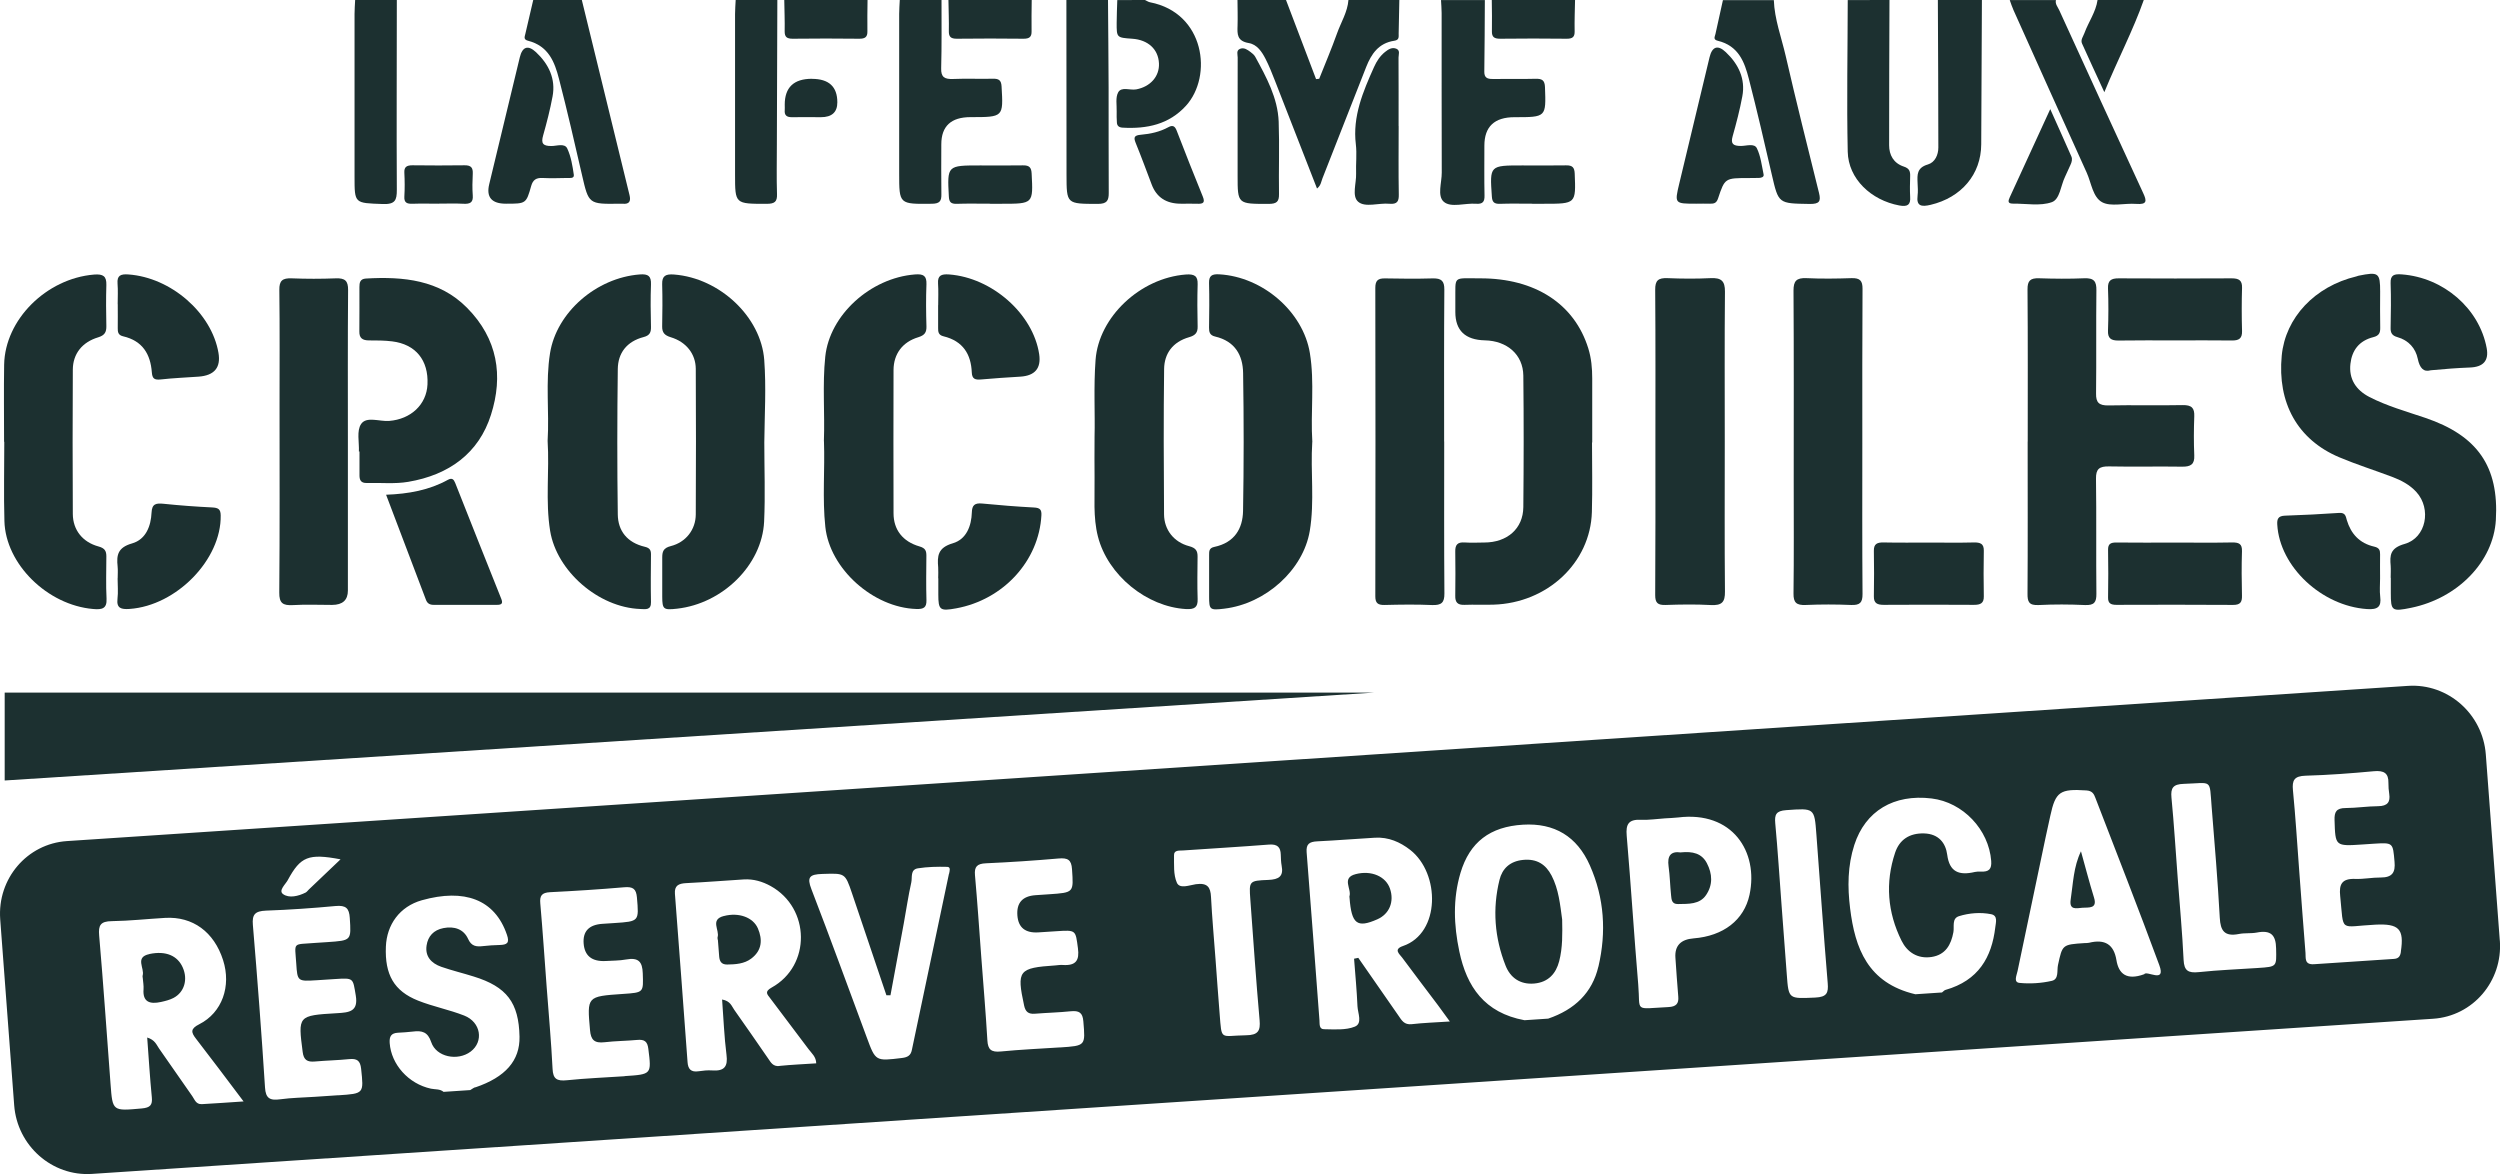 <svg width="181" height="85" viewBox="0 0 181 85" fill="none" xmlns="http://www.w3.org/2000/svg">
<g clip-path="url(#clip0_197_15)">
<path d="M112.329 63.384C111.921 62.599 111.282 62.155 110.27 62.257C109.302 62.354 108.761 62.903 108.565 63.698C108.044 65.804 108.206 67.896 109.007 69.919C109.346 70.778 110.054 71.296 111.076 71.208C112.093 71.12 112.653 70.487 112.884 69.596C113.139 68.612 113.12 67.605 113.1 66.571C112.953 65.499 112.854 64.391 112.329 63.379V63.384Z" fill="#1C3030"/>
<path d="M150.664 61.629C150.118 62.761 150.094 63.961 149.917 65.135C149.799 65.92 150.344 65.754 150.772 65.721C151.229 65.689 151.863 65.809 151.607 64.987C151.263 63.874 150.973 62.747 150.659 61.624L150.664 61.629Z" fill="#1C3030"/>
<path d="M121.699 61.717C120.937 61.606 120.706 61.989 120.804 62.714C120.903 63.412 120.912 64.118 120.986 64.82C121.016 65.111 121.025 65.467 121.492 65.453C122.244 65.439 123.055 65.49 123.522 64.797C124.018 64.063 123.983 63.269 123.576 62.492C123.202 61.777 122.544 61.629 121.699 61.712V61.717Z" fill="#1C3030"/>
<path d="M10.82 69.074C9.734 69.301 10.486 70.104 10.328 70.626C10.309 70.686 10.333 70.76 10.338 70.825C10.358 71.093 10.412 71.361 10.392 71.629C10.323 72.548 10.849 72.719 11.655 72.543C11.965 72.474 12.284 72.395 12.559 72.252C13.345 71.841 13.616 70.917 13.232 70.049C12.859 69.194 12.009 68.82 10.82 69.07V69.074Z" fill="#1C3030"/>
<path d="M52.393 66.322C51.396 66.585 52.108 67.338 51.956 67.846C51.936 67.906 51.961 67.98 51.966 68.044C51.966 68.044 51.971 68.044 51.975 68.044C52.005 68.446 52.034 68.848 52.069 69.254C52.098 69.587 52.221 69.836 52.648 69.832C53.268 69.823 53.882 69.781 54.383 69.407C55.174 68.816 55.218 68.031 54.874 67.222C54.53 66.414 53.479 66.035 52.403 66.322H52.393Z" fill="#1C3030"/>
<path d="M180.985 68.09L179.973 54.627C179.752 51.689 177.231 49.467 174.342 49.657L4.85 60.894C1.96 61.084 -0.202 63.619 0.015 66.557L1.027 80.021C1.248 82.958 3.769 85.18 6.658 84.991L176.155 73.758C179.044 73.568 181.206 71.033 180.99 68.095L180.985 68.09ZM20.843 63.703C21.762 62.017 22.327 61.776 24.656 62.215C23.806 63.024 23.079 63.716 22.352 64.409C22.278 64.483 22.214 64.576 22.126 64.622C21.6 64.885 20.932 65.047 20.499 64.737C20.136 64.478 20.666 64.035 20.843 63.707V63.703ZM14.588 79.938C14.185 79.956 14.087 79.596 13.92 79.36C13.109 78.215 12.323 77.051 11.512 75.906C11.326 75.638 11.222 75.291 10.657 75.116C10.77 76.631 10.854 78.039 10.992 79.444C11.046 79.998 10.883 80.196 10.264 80.252C8.147 80.441 8.151 80.464 8.004 78.492C7.734 74.903 7.488 71.314 7.179 67.726C7.115 66.996 7.267 66.7 8.102 66.691C9.39 66.672 10.672 66.529 11.955 66.455C13.959 66.34 15.497 67.472 16.151 69.513C16.755 71.397 16.087 73.314 14.426 74.155C13.777 74.483 13.827 74.737 14.19 75.203C15.301 76.64 16.392 78.095 17.635 79.744C16.505 79.818 15.546 79.891 14.583 79.942L14.588 79.938ZM24.479 79.296C23.909 79.333 23.339 79.37 22.764 79.411C21.944 79.467 21.118 79.476 20.303 79.587C19.541 79.693 19.236 79.527 19.187 78.737C18.937 74.811 18.637 70.885 18.308 66.963C18.244 66.211 18.46 65.961 19.261 65.929C20.941 65.869 22.617 65.753 24.292 65.596C25.049 65.527 25.28 65.758 25.324 66.455C25.427 68.095 25.462 68.09 23.683 68.21C23.398 68.229 23.113 68.243 22.828 68.266C21.143 68.404 21.344 68.16 21.448 69.753C21.531 71.056 21.546 71.056 22.946 70.968C23.374 70.94 23.801 70.912 24.229 70.885C25.634 70.793 25.541 70.806 25.757 72.067C25.953 73.24 25.295 73.305 24.381 73.356C21.556 73.522 21.575 73.541 21.914 76.164C21.988 76.746 22.244 76.903 22.809 76.852C23.629 76.778 24.455 76.765 25.27 76.681C25.855 76.621 26.081 76.797 26.145 77.374C26.337 79.18 26.366 79.176 24.484 79.3L24.479 79.296ZM34.409 78.714C34.277 78.76 34.169 78.852 34.046 78.922C33.402 78.963 32.758 79.005 32.115 79.051C31.849 78.829 31.51 78.885 31.201 78.82C29.57 78.469 28.322 77.06 28.213 75.513C28.184 75.056 28.302 74.797 28.813 74.769C29.172 74.746 29.53 74.732 29.884 74.686C30.562 74.598 30.975 74.714 31.221 75.453C31.579 76.529 33.132 76.843 34.075 76.136C35.038 75.411 34.822 74.002 33.608 73.527C32.528 73.102 31.353 72.876 30.272 72.446C28.518 71.749 27.855 70.557 27.938 68.534C28.002 66.954 28.926 65.633 30.547 65.176C33.599 64.322 35.825 65.093 36.704 67.684C36.906 68.271 36.719 68.404 36.159 68.418C35.766 68.428 35.373 68.451 34.979 68.497C34.478 68.557 34.129 68.511 33.889 67.975C33.574 67.278 32.901 67.037 32.105 67.194C31.388 67.333 30.985 67.79 30.886 68.446C30.764 69.231 31.211 69.739 31.953 69.998C32.724 70.266 33.52 70.455 34.296 70.7C36.689 71.439 37.564 72.589 37.613 75.056C37.647 76.783 36.596 77.989 34.409 78.728V78.714ZM45.219 77.919C43.829 78.012 42.428 78.067 41.043 78.21C40.311 78.284 40.04 78.113 40.006 77.388C39.908 75.407 39.726 73.425 39.578 71.448C39.426 69.434 39.294 67.421 39.117 65.407C39.068 64.853 39.215 64.626 39.834 64.594C41.623 64.506 43.406 64.391 45.19 64.238C45.838 64.183 46.059 64.358 46.114 64.977C46.261 66.709 46.29 66.709 44.472 66.829C44.187 66.848 43.902 66.867 43.617 66.885C42.641 66.95 42.188 67.425 42.256 68.312C42.325 69.199 42.849 69.621 43.829 69.578C44.33 69.545 44.836 69.559 45.327 69.467C46.227 69.305 46.507 69.629 46.536 70.46C46.58 71.859 46.629 71.859 45.096 71.961C42.477 72.141 42.502 72.136 42.718 74.589C42.777 75.287 43.033 75.545 43.775 75.457C44.556 75.365 45.347 75.365 46.128 75.291C46.664 75.24 46.875 75.407 46.939 75.933C47.17 77.785 47.19 77.781 45.224 77.91L45.219 77.919ZM56.437 77.18C55.965 77.227 55.818 76.931 55.626 76.654C54.806 75.471 53.995 74.284 53.16 73.111C52.973 72.852 52.894 72.478 52.28 72.363C52.383 73.739 52.432 75.06 52.599 76.372C52.707 77.203 52.457 77.568 51.548 77.499C51.228 77.476 50.899 77.513 50.585 77.559C50.015 77.647 49.813 77.388 49.779 76.898C49.479 72.839 49.179 68.774 48.865 64.714C48.821 64.123 49.116 63.966 49.681 63.938C51.076 63.869 52.467 63.758 53.857 63.67C54.56 63.629 55.203 63.823 55.798 64.151C58.677 65.749 58.731 69.915 55.867 71.499C55.326 71.799 55.552 71.993 55.754 72.261C56.678 73.499 57.621 74.728 58.545 75.966C58.761 76.257 59.085 76.506 59.095 76.986C58.201 77.046 57.316 77.083 56.437 77.171V77.18ZM68.701 63.278C67.807 67.527 66.908 71.772 66.018 76.021C65.94 76.404 65.728 76.547 65.301 76.598C63.394 76.829 63.394 76.848 62.756 75.116C61.424 71.536 60.122 67.943 58.746 64.377C58.407 63.504 58.609 63.301 59.542 63.273C61.173 63.227 61.178 63.176 61.689 64.686C62.52 67.144 63.345 69.601 64.176 72.058C64.274 72.058 64.372 72.058 64.47 72.058C64.79 70.326 65.114 68.589 65.433 66.857C65.615 65.864 65.758 64.867 65.979 63.878C66.058 63.522 65.891 62.959 66.451 62.867C67.148 62.756 67.876 62.742 68.583 62.76C68.853 62.77 68.75 63.074 68.711 63.264L68.701 63.278ZM76.745 75.832C75.32 75.924 73.885 75.989 72.465 76.127C71.757 76.197 71.526 75.984 71.487 75.333C71.369 73.319 71.197 71.31 71.045 69.296C70.897 67.319 70.765 65.338 70.588 63.361C70.534 62.751 70.735 62.529 71.389 62.502C73.138 62.423 74.887 62.308 76.632 62.155C77.309 62.095 77.57 62.248 77.614 62.931C77.727 64.626 77.766 64.622 75.939 64.746C75.619 64.769 75.295 64.788 74.976 64.811C74.026 64.876 73.587 65.368 73.659 66.289C73.728 67.16 74.237 67.565 75.187 67.504C75.614 67.476 76.042 67.448 76.469 67.421C77.924 67.324 77.865 67.333 78.042 68.649C78.16 69.522 77.909 69.929 76.946 69.864C76.769 69.85 76.587 69.882 76.41 69.896C73.733 70.076 73.6 70.261 74.145 72.797C74.243 73.25 74.45 73.434 74.936 73.393C75.791 73.324 76.651 73.305 77.506 73.217C78.13 73.153 78.386 73.314 78.435 73.952C78.582 75.716 78.612 75.712 76.735 75.836L76.745 75.832ZM91.814 63.707C90.429 63.758 90.429 63.8 90.522 65.102C90.738 68.021 90.935 70.945 91.195 73.864C91.264 74.626 91.092 74.945 90.208 74.954C88.311 74.982 88.463 75.393 88.301 73.397C88.193 72.09 88.105 70.779 88.006 69.472C87.893 67.961 87.756 66.451 87.677 64.94C87.643 64.234 87.422 63.901 86.581 64.017C86.129 64.081 85.412 64.382 85.206 63.91C84.945 63.319 85.009 62.589 84.999 61.92C84.989 61.527 85.392 61.592 85.653 61.573C87.721 61.43 89.795 61.31 91.868 61.148C92.497 61.098 92.713 61.347 92.728 61.878C92.738 62.146 92.743 62.419 92.792 62.682C92.939 63.435 92.605 63.679 91.814 63.707ZM102.221 74.15C101.656 74.215 101.479 73.864 101.248 73.531C100.28 72.136 99.307 70.742 98.34 69.347C98.236 69.37 98.138 69.388 98.035 69.411C98.123 70.557 98.231 71.702 98.281 72.852C98.305 73.361 98.664 74.1 98.084 74.331C97.435 74.594 96.61 74.525 95.863 74.515C95.485 74.515 95.549 74.118 95.529 73.869C95.219 69.813 94.925 65.753 94.6 61.698C94.556 61.111 94.792 60.941 95.372 60.913C96.762 60.848 98.153 60.728 99.548 60.65C100.531 60.594 101.366 60.964 102.098 61.532C104.275 63.231 104.3 67.564 101.573 68.492C100.87 68.733 101.317 69.065 101.514 69.328C102.369 70.488 103.248 71.629 104.113 72.783C104.359 73.111 104.594 73.444 104.968 73.956C103.907 74.026 103.056 74.053 102.211 74.15H102.221ZM115.724 69.975C115.281 71.878 114.009 73.093 112.088 73.749C111.518 73.785 110.943 73.822 110.373 73.864C107.469 73.324 106.191 71.434 105.656 68.889C105.253 66.982 105.179 65.084 105.739 63.199C106.403 60.968 107.886 59.846 110.27 59.707C112.535 59.573 114.176 60.548 115.109 62.659C116.156 65.028 116.308 67.481 115.728 69.975H115.724ZM126.666 64.779C126.273 66.617 124.769 67.767 122.617 67.938C121.68 68.012 121.241 68.478 121.3 69.338C121.364 70.28 121.428 71.217 121.507 72.16C121.551 72.659 121.354 72.885 120.794 72.912C118.244 73.037 118.78 73.305 118.608 71.277C118.303 67.689 118.082 64.091 117.773 60.502C117.704 59.684 117.89 59.31 118.814 59.352C119.384 59.379 119.954 59.287 120.529 59.25C120.848 59.227 121.173 59.222 121.492 59.185C125.428 58.696 127.329 61.666 126.666 64.779ZM131.422 72.224C129.496 72.307 129.496 72.354 129.364 70.566C129.236 68.889 129.113 67.213 128.985 65.536C128.838 63.559 128.71 61.578 128.528 59.601C128.474 58.987 128.577 58.705 129.324 58.654C131.363 58.511 131.363 58.479 131.506 60.409C131.776 63.998 132.027 67.587 132.326 71.176C132.385 71.882 132.272 72.187 131.417 72.224H131.422ZM144.458 67.144C144.202 69.31 143.239 70.991 140.851 71.67C140.758 71.698 140.684 71.795 140.601 71.855C139.957 71.896 139.313 71.938 138.67 71.984C135.22 71.171 134.302 68.649 133.948 65.767C133.756 64.225 133.766 62.677 134.253 61.172C135.049 58.714 137.112 57.476 139.849 57.809C142.129 58.086 143.991 60.068 144.163 62.331C144.207 62.922 144.006 63.135 143.411 63.102C143.269 63.093 143.121 63.102 142.984 63.13C141.829 63.402 141.141 63.13 140.979 61.887C140.871 61.047 140.37 60.372 139.309 60.34C138.232 60.308 137.515 60.807 137.206 61.735C136.483 63.906 136.65 66.049 137.672 68.109C138.08 68.936 138.832 69.434 139.834 69.287C140.861 69.134 141.259 68.395 141.426 67.49C141.5 67.088 141.299 66.497 141.829 66.331C142.571 66.1 143.392 66.035 144.158 66.188C144.669 66.289 144.492 66.811 144.458 67.139V67.144ZM155.228 70.538C153.975 70.991 153.391 70.515 153.229 69.508C153.042 68.386 152.408 67.97 151.244 68.257C151.14 68.28 151.032 68.275 150.924 68.28C149.298 68.386 149.322 68.391 148.998 69.869C148.91 70.266 149.077 70.894 148.551 71.014C147.799 71.185 146.979 71.24 146.212 71.162C145.76 71.116 146.006 70.617 146.07 70.308C146.743 67.084 147.421 63.86 148.099 60.636C148.212 60.109 148.33 59.587 148.443 59.061C148.821 57.31 149.145 57.102 151.052 57.227C151.489 57.255 151.602 57.49 151.705 57.763C153.258 61.795 154.84 65.823 156.334 69.878C156.84 71.254 155.395 70.21 155.233 70.543L155.228 70.538ZM163.483 70.081C162.058 70.178 160.623 70.229 159.203 70.381C158.417 70.465 158.132 70.275 158.093 69.504C158 67.522 157.813 65.546 157.666 63.569C157.518 61.624 157.4 59.68 157.213 57.735C157.15 57.051 157.331 56.774 158.103 56.751C160.201 56.687 159.955 56.354 160.122 58.4C160.338 61.079 160.565 63.763 160.712 66.446C160.761 67.374 161.041 67.832 162.107 67.619C162.525 67.536 162.972 67.596 163.385 67.518C164.422 67.314 164.775 67.707 164.79 68.672C164.815 69.989 164.874 69.989 163.478 70.081H163.483ZM173.826 68.903C173.782 69.208 173.679 69.402 173.32 69.425C171.394 69.55 169.463 69.675 167.537 69.809C166.824 69.859 166.947 69.356 166.918 68.991C166.756 66.977 166.608 64.963 166.456 62.95C166.313 61.038 166.195 59.121 166.009 57.213C165.94 56.493 166.097 56.183 166.937 56.16C168.583 56.114 170.225 55.989 171.861 55.837C172.603 55.767 172.937 55.98 172.922 56.682C172.917 56.95 172.942 57.222 172.981 57.486C173.065 58.063 172.863 58.359 172.185 58.368C171.399 58.373 170.613 58.497 169.827 58.502C169.148 58.502 169.001 58.788 169.021 59.375C169.08 61.269 169.055 61.273 171.06 61.139C171.31 61.121 171.561 61.107 171.812 61.088C173.281 60.996 173.241 60.996 173.364 62.391C173.433 63.153 173.217 63.536 172.347 63.532C171.743 63.527 171.134 63.656 170.529 63.633C169.542 63.596 169.34 64.026 169.429 64.871C169.709 67.573 169.311 67.079 171.984 66.945C173.684 66.862 174.072 67.254 173.821 68.894L173.826 68.903Z" fill="#1C3030"/>
<path d="M98.153 63.287C97.097 63.555 97.873 64.359 97.701 64.89C97.691 64.922 97.701 64.954 97.706 64.991C97.848 66.899 98.246 67.208 99.72 66.557C100.59 66.174 100.959 65.282 100.634 64.335C100.335 63.462 99.303 62.991 98.148 63.287H98.153Z" fill="#1C3030"/>
<path d="M173.084 41.828C173.084 41.541 173.104 41.251 173.084 40.964C173.02 40.207 173.035 39.68 174.097 39.38C175.664 38.937 176.047 36.84 174.951 35.629C174.47 35.094 173.836 34.766 173.158 34.512C171.89 34.036 170.593 33.625 169.355 33.103C166.343 31.828 164.869 29.172 165.198 25.741C165.463 22.992 167.596 20.729 170.598 20.013C170.652 19.999 170.701 19.972 170.755 19.962C172.215 19.667 172.323 19.745 172.323 21.126C172.323 21.99 172.308 22.858 172.328 23.722C172.337 24.082 172.249 24.304 171.841 24.406C170.795 24.664 170.279 25.371 170.171 26.341C170.048 27.422 170.554 28.23 171.546 28.743C172.819 29.399 174.214 29.787 175.576 30.248C179.364 31.528 180.931 33.768 180.7 37.653C180.523 40.65 177.959 43.306 174.573 44.003C173.173 44.29 173.094 44.234 173.094 42.936C173.094 42.572 173.094 42.202 173.094 41.837L173.084 41.828Z" fill="#1C3030"/>
<path d="M146.807 31.967C146.807 28.295 146.822 24.623 146.792 20.956C146.787 20.332 146.984 20.124 147.637 20.147C148.723 20.184 149.814 20.194 150.9 20.147C151.622 20.115 151.789 20.392 151.779 21.02C151.75 23.51 151.784 26.004 151.755 28.494C151.745 29.136 151.956 29.366 152.659 29.353C154.443 29.316 156.231 29.366 158.015 29.329C158.693 29.316 158.889 29.551 158.865 30.147C158.83 31.089 158.825 32.036 158.865 32.978C158.894 33.611 158.619 33.796 157.98 33.787C156.221 33.759 154.467 33.805 152.708 33.768C151.991 33.754 151.74 33.948 151.75 34.655C151.789 37.435 151.75 40.216 151.779 42.992C151.784 43.588 151.637 43.837 150.944 43.805C149.829 43.754 148.713 43.749 147.598 43.805C146.886 43.842 146.787 43.555 146.792 42.983C146.817 39.311 146.802 35.639 146.802 31.971L146.807 31.967Z" fill="#1C3030"/>
<path d="M115.262 32.041C115.262 33.717 115.301 35.398 115.252 37.075C115.144 40.747 112.029 43.657 108.132 43.777C107.435 43.8 106.737 43.763 106.039 43.791C105.518 43.814 105.351 43.597 105.361 43.14C105.376 42.063 105.376 40.987 105.361 39.916C105.356 39.458 105.513 39.237 106.039 39.274C106.511 39.306 106.987 39.283 107.459 39.278C109.12 39.278 110.275 38.276 110.289 36.715C110.319 33.542 110.324 30.369 110.289 27.195C110.27 25.676 109.12 24.678 107.508 24.641C106.08 24.61 105.366 23.927 105.366 22.59C105.366 22.327 105.366 22.064 105.366 21.805C105.39 19.925 105.125 20.156 107.169 20.152C111.139 20.143 113.994 22.004 114.992 25.223C115.213 25.935 115.277 26.66 115.277 27.394C115.272 28.941 115.277 30.489 115.277 32.036H115.267L115.262 32.041Z" fill="#1C3030"/>
<path d="M95.008 32.004C94.871 34.147 95.185 36.304 94.827 38.442C94.35 41.264 91.638 43.712 88.631 44.068C87.589 44.193 87.54 44.151 87.54 43.177C87.54 42.179 87.54 41.186 87.54 40.188C87.54 39.92 87.53 39.676 87.913 39.597C89.387 39.288 89.972 38.262 89.997 36.997C90.055 33.667 90.055 30.336 90.001 27.006C89.982 25.745 89.436 24.706 87.972 24.364C87.594 24.276 87.53 24.046 87.535 23.722C87.55 22.646 87.564 21.57 87.535 20.498C87.52 19.963 87.741 19.829 88.277 19.861C91.421 20.041 94.345 22.563 94.836 25.57C95.185 27.708 94.876 29.861 95.013 32.008L95.008 32.004Z" fill="#1C3030"/>
<path d="M39.648 31.916C39.775 29.796 39.485 27.671 39.824 25.561C40.296 22.614 43.17 20.115 46.31 19.87C46.944 19.819 47.15 19.995 47.131 20.591C47.092 21.611 47.106 22.637 47.131 23.657C47.141 24.046 47.052 24.286 46.605 24.401C45.367 24.72 44.743 25.57 44.728 26.715C44.684 30.226 44.679 33.74 44.728 37.251C44.743 38.433 45.406 39.288 46.689 39.588C47.037 39.671 47.131 39.828 47.131 40.133C47.121 41.288 47.106 42.438 47.131 43.592C47.145 44.193 46.743 44.105 46.349 44.091C43.333 43.98 40.306 41.357 39.829 38.433C39.48 36.267 39.785 34.091 39.648 31.921V31.916Z" fill="#1C3030"/>
<path d="M59.65 31.948C59.724 29.907 59.537 27.861 59.749 25.824C60.063 22.798 63.026 20.124 66.235 19.87C66.859 19.819 67.094 19.967 67.075 20.572C67.035 21.593 67.045 22.614 67.075 23.634C67.085 24.064 66.947 24.272 66.485 24.415C65.331 24.761 64.697 25.634 64.692 26.789C64.682 30.249 64.682 33.703 64.692 37.163C64.692 38.345 65.35 39.209 66.569 39.56C67.001 39.685 67.07 39.883 67.07 40.23C67.06 41.301 67.045 42.378 67.075 43.449C67.09 43.976 66.883 44.11 66.343 44.091C63.227 43.994 60.078 41.195 59.754 38.147C59.532 36.087 59.729 34.013 59.655 31.944L59.65 31.948Z" fill="#1C3030"/>
<path d="M79.246 31.607C79.29 29.985 79.172 28.022 79.319 26.055C79.55 22.951 82.548 20.129 85.85 19.875C86.469 19.829 86.729 19.976 86.709 20.577C86.68 21.598 86.685 22.623 86.709 23.644C86.719 24.082 86.542 24.286 86.085 24.415C84.901 24.757 84.297 25.602 84.282 26.711C84.238 30.221 84.253 33.736 84.277 37.246C84.287 38.355 84.985 39.251 86.09 39.542C86.582 39.671 86.709 39.883 86.704 40.304C86.695 41.325 86.675 42.35 86.709 43.371C86.729 43.971 86.488 44.128 85.869 44.096C83.019 43.934 80.209 41.648 79.491 38.849C79.128 37.431 79.27 35.981 79.246 34.544C79.231 33.68 79.246 32.812 79.246 31.607Z" fill="#1C3030"/>
<path d="M0.295 31.981C0.295 30.119 0.27 28.258 0.3 26.401C0.359 23.136 3.361 20.166 6.805 19.879C7.479 19.824 7.719 20.004 7.7 20.632C7.67 21.625 7.68 22.623 7.7 23.621C7.705 24.036 7.587 24.276 7.115 24.42C5.946 24.771 5.277 25.616 5.272 26.766C5.253 30.253 5.253 33.736 5.272 37.223C5.282 38.368 5.975 39.251 7.135 39.565C7.597 39.689 7.7 39.907 7.7 40.281C7.7 41.301 7.66 42.327 7.714 43.347C7.754 44.087 7.361 44.147 6.737 44.091C3.435 43.805 0.403 40.844 0.32 37.726C0.266 35.814 0.31 33.902 0.31 31.99L0.295 31.981Z" fill="#1C3030"/>
<path d="M55.336 32.032C55.336 33.944 55.41 35.861 55.322 37.768C55.169 40.909 52.324 43.699 49.023 44.068C48.035 44.179 47.951 44.119 47.946 43.204C47.941 42.262 47.951 41.315 47.946 40.373C47.946 39.944 48.015 39.676 48.566 39.537C49.661 39.26 50.369 38.341 50.374 37.242C50.393 33.731 50.393 30.216 50.374 26.706C50.369 25.616 49.671 24.748 48.561 24.415C48.109 24.276 47.937 24.078 47.941 23.639C47.961 22.618 47.971 21.593 47.941 20.572C47.927 19.963 48.197 19.829 48.806 19.875C52.113 20.133 55.1 22.946 55.331 26.059C55.479 28.05 55.356 30.041 55.336 32.032Z" fill="#1C3030"/>
<path d="M25.187 31.99C25.187 35.579 25.187 39.168 25.187 42.756C25.187 43.446 24.807 43.793 24.047 43.796C23.099 43.796 22.15 43.754 21.207 43.809C20.465 43.851 20.214 43.657 20.219 42.909C20.259 38.378 20.239 33.847 20.239 29.316C20.239 26.54 20.259 23.764 20.224 20.988C20.214 20.318 20.45 20.124 21.128 20.152C22.185 20.194 23.246 20.194 24.302 20.152C24.99 20.124 25.206 20.337 25.202 20.997C25.172 24.665 25.187 28.332 25.187 31.999V31.99Z" fill="#1C3030"/>
<path d="M134.832 32.082C134.832 35.727 134.818 39.366 134.847 43.006C134.852 43.629 134.661 43.828 134.007 43.8C132.921 43.754 131.83 43.754 130.749 43.8C130.061 43.833 129.84 43.629 129.85 42.969C129.885 40.244 129.865 37.519 129.865 34.794C129.865 30.207 129.88 25.625 129.85 21.039C129.85 20.355 130.047 20.106 130.789 20.138C131.875 20.189 132.965 20.175 134.046 20.138C134.67 20.119 134.852 20.332 134.847 20.914C134.823 24.632 134.832 28.355 134.832 32.078V32.082Z" fill="#1C3030"/>
<path d="M124.873 31.971C124.873 35.593 124.853 39.209 124.887 42.83C124.897 43.583 124.676 43.851 123.856 43.805C122.77 43.745 121.679 43.763 120.593 43.8C120.013 43.819 119.836 43.643 119.836 43.089C119.861 39.551 119.851 36.008 119.851 32.465C119.851 28.637 119.866 24.808 119.836 20.979C119.831 20.309 120.052 20.11 120.735 20.138C121.767 20.18 122.804 20.189 123.831 20.138C124.627 20.096 124.892 20.346 124.887 21.113C124.853 24.729 124.873 28.35 124.873 31.971Z" fill="#1C3030"/>
<path d="M104.56 31.962C104.56 35.629 104.546 39.297 104.575 42.969C104.58 43.625 104.369 43.832 103.676 43.805C102.536 43.754 101.391 43.772 100.246 43.8C99.745 43.809 99.573 43.657 99.573 43.172C99.588 35.731 99.588 28.29 99.573 20.849C99.573 20.341 99.735 20.142 100.285 20.156C101.425 20.18 102.57 20.189 103.715 20.156C104.369 20.138 104.575 20.35 104.57 20.969C104.541 24.637 104.555 28.304 104.555 31.976L104.56 31.962Z" fill="#1C3030"/>
<path d="M25.983 32.697C26.017 32.018 25.806 31.195 26.145 30.697C26.533 30.124 27.477 30.53 28.174 30.475C29.747 30.35 30.882 29.293 30.95 27.833C31.034 26.082 30.096 24.923 28.39 24.715C27.84 24.646 27.28 24.646 26.725 24.646C26.238 24.646 26.007 24.475 26.017 23.999C26.032 22.923 26.017 21.852 26.022 20.776C26.022 20.471 26.066 20.189 26.494 20.166C29.216 20.009 31.815 20.267 33.81 22.281C36.036 24.526 36.449 27.209 35.545 30.036C34.67 32.794 32.533 34.383 29.55 34.886C28.577 35.052 27.55 34.941 26.548 34.969C26.13 34.978 26.027 34.752 26.027 34.419C26.027 33.842 26.027 33.265 26.027 32.687C26.017 32.687 26.003 32.687 25.993 32.687L25.983 32.697Z" fill="#1C3030"/>
<path d="M27.948 35.819C29.579 35.759 31.073 35.486 32.42 34.743C32.729 34.572 32.852 34.701 32.96 34.974C34.066 37.768 35.171 40.562 36.291 43.352C36.419 43.671 36.341 43.791 35.992 43.791C34.459 43.791 32.926 43.791 31.393 43.791C31.098 43.791 30.931 43.675 30.837 43.421C29.889 40.913 28.936 38.405 27.953 35.819H27.948Z" fill="#1C3030"/>
<path d="M157.484 39.283C158.85 39.283 160.216 39.301 161.577 39.274C162.093 39.264 162.338 39.366 162.319 39.911C162.284 40.983 162.294 42.059 162.319 43.13C162.329 43.574 162.216 43.8 161.675 43.796C158.865 43.777 156.049 43.782 153.234 43.791C152.826 43.791 152.615 43.685 152.624 43.26C152.644 42.11 152.644 40.955 152.624 39.805C152.619 39.385 152.801 39.274 153.224 39.278C154.644 39.297 156.064 39.283 157.484 39.283Z" fill="#1C3030"/>
<path d="M157.489 24.646C156.123 24.646 154.762 24.632 153.396 24.655C152.831 24.665 152.595 24.489 152.619 23.935C152.654 22.914 152.659 21.893 152.619 20.872C152.6 20.314 152.836 20.147 153.401 20.152C156.128 20.17 158.86 20.166 161.587 20.152C162.112 20.152 162.338 20.314 162.324 20.831C162.294 21.879 162.294 22.923 162.324 23.972C162.338 24.494 162.112 24.66 161.587 24.651C160.221 24.632 158.86 24.646 157.494 24.646H157.489Z" fill="#1C3030"/>
<path d="M8.52 41.869C8.52 41.583 8.545 41.292 8.515 41.006C8.432 40.207 8.51 39.643 9.562 39.343C10.579 39.052 10.928 38.063 10.972 37.117C11.002 36.465 11.296 36.419 11.857 36.475C13.016 36.595 14.186 36.682 15.35 36.738C15.792 36.761 15.974 36.853 15.979 37.315C16.033 40.502 12.785 43.846 9.385 44.087C8.776 44.128 8.427 44.045 8.506 43.357C8.564 42.867 8.515 42.364 8.515 41.865L8.52 41.869Z" fill="#1C3030"/>
<path d="M67.925 41.865C67.925 41.602 67.944 41.338 67.925 41.08C67.856 40.271 67.88 39.657 68.981 39.334C69.979 39.043 70.332 38.064 70.362 37.094C70.377 36.586 70.558 36.401 71.114 36.456C72.357 36.576 73.61 36.678 74.858 36.743C75.3 36.766 75.418 36.9 75.398 37.306C75.221 40.604 72.647 43.421 69.222 44.045C68.052 44.257 67.934 44.17 67.934 43.043C67.934 42.65 67.934 42.258 67.934 41.865H67.925Z" fill="#1C3030"/>
<path d="M8.52 22.022C8.52 21.524 8.55 21.025 8.51 20.53C8.466 19.948 8.727 19.828 9.302 19.87C12.373 20.092 15.321 22.641 15.817 25.547C16 26.612 15.52 27.186 14.377 27.269C13.463 27.334 12.544 27.371 11.635 27.473C11.154 27.523 11.026 27.394 10.992 26.946C10.893 25.671 10.348 24.678 8.904 24.346C8.55 24.262 8.52 24.032 8.525 23.75C8.535 23.172 8.525 22.6 8.525 22.022H8.52Z" fill="#1C3030"/>
<path d="M67.925 22.096C67.925 21.575 67.95 21.048 67.915 20.526C67.876 19.944 68.146 19.829 68.721 19.87C71.826 20.106 74.794 22.72 75.236 25.639C75.39 26.661 74.933 27.205 73.865 27.27C72.922 27.33 71.979 27.385 71.035 27.473C70.588 27.514 70.377 27.431 70.357 26.96C70.303 25.667 69.738 24.692 68.303 24.346C67.945 24.258 67.915 24.027 67.92 23.75C67.925 23.2 67.92 22.651 67.92 22.101L67.925 22.096Z" fill="#1C3030"/>
<path d="M172.318 41.874C172.318 42.317 172.274 42.77 172.328 43.209C172.421 43.934 172.146 44.151 171.365 44.096C168.087 43.869 165.051 41.033 164.874 37.985C164.849 37.574 164.938 37.352 165.434 37.334C166.741 37.288 168.053 37.227 169.355 37.135C169.812 37.103 169.832 37.385 169.91 37.657C170.205 38.636 170.819 39.334 171.9 39.578C172.259 39.662 172.323 39.842 172.318 40.137C172.308 40.715 172.318 41.292 172.318 41.869V41.874Z" fill="#1C3030"/>
<path d="M139.726 39.283C140.788 39.283 141.849 39.301 142.905 39.274C143.382 39.264 143.638 39.371 143.628 39.874C143.608 40.974 143.608 42.077 143.628 43.177C143.638 43.671 143.387 43.795 142.91 43.791C140.734 43.777 138.557 43.777 136.385 43.791C135.909 43.791 135.658 43.671 135.668 43.177C135.687 42.077 135.687 40.974 135.668 39.874C135.658 39.375 135.909 39.264 136.385 39.274C137.501 39.297 138.616 39.283 139.731 39.283H139.726Z" fill="#1C3030"/>
<path d="M175.969 26.812C175.472 26.951 175.187 26.655 175.045 25.972C174.893 25.228 174.391 24.637 173.566 24.406C173.168 24.295 173.07 24.082 173.08 23.722C173.099 22.651 173.119 21.579 173.08 20.508C173.055 19.902 173.345 19.824 173.89 19.866C176.912 20.092 179.506 22.332 180.037 25.209C180.204 26.115 179.79 26.581 178.794 26.609C178.352 26.623 177.905 26.655 177.462 26.683C177.05 26.711 176.632 26.752 175.979 26.808L175.969 26.812Z" fill="#1C3030"/>
<path d="M101.312 -3.97195e-05C101.298 0.808 101.283 1.621 101.263 2.429C101.258 2.651 101.327 2.896 100.944 2.951C99.799 3.122 99.283 3.921 98.919 4.831C97.853 7.524 96.811 10.221 95.745 12.914C95.652 13.15 95.637 13.427 95.352 13.649C94.33 11.025 93.323 8.434 92.306 5.843C92.094 5.302 91.883 4.762 91.618 4.249C91.362 3.75 91.009 3.219 90.414 3.118C89.554 2.974 89.579 2.471 89.599 1.875C89.618 1.247 89.599 0.619 89.594 -0.009C90.763 -3.97195e-05 91.937 -3.97195e-05 93.107 -3.97195e-05C93.834 1.908 94.561 3.82 95.283 5.727C95.357 5.718 95.436 5.713 95.51 5.704C95.942 4.614 96.404 3.533 96.797 2.429C97.082 1.621 97.563 0.873 97.627 -3.97195e-05H101.312Z" fill="#1C3030"/>
<path d="M107.503 0C107.494 1.727 107.489 3.455 107.464 5.187C107.459 5.612 107.661 5.723 108.069 5.718C109.1 5.704 110.132 5.732 111.164 5.704C111.655 5.69 111.837 5.815 111.857 6.309C111.935 8.485 111.955 8.485 109.646 8.485C108.195 8.485 107.469 9.171 107.469 10.545C107.469 11.75 107.454 12.956 107.479 14.161C107.489 14.591 107.361 14.789 106.87 14.752C106.074 14.688 105.052 15.062 104.531 14.609C104.039 14.184 104.388 13.219 104.383 12.494C104.369 8.642 104.378 4.79 104.374 0.942C104.374 0.628 104.344 0.319 104.329 0.005C105.391 0.005 106.452 0.005 107.508 0.005L107.503 0Z" fill="#1C3030"/>
<path d="M68.166 -1.98601e-05C68.166 1.649 68.185 3.298 68.141 4.947C68.121 5.593 68.392 5.746 69.021 5.718C69.964 5.676 70.912 5.723 71.861 5.7C72.308 5.686 72.49 5.801 72.514 6.258C72.642 8.48 72.657 8.48 70.269 8.48C68.857 8.48 68.151 9.136 68.151 10.448C68.151 11.653 68.136 12.859 68.156 14.06C68.166 14.535 68.053 14.748 67.468 14.752C65.1 14.78 65.1 14.799 65.1 12.559C65.1 8.711 65.1 4.859 65.1 1.012C65.1 0.674 65.129 0.333 65.144 -0.005C66.146 -0.005 67.153 -0.005 68.156 -0.005L68.166 -1.98601e-05Z" fill="#1C3030"/>
<path d="M148.851 0C148.777 0.286 148.979 0.499 149.087 0.734C151.106 5.155 153.13 9.575 155.17 13.986C155.43 14.549 155.459 14.822 154.659 14.762C153.828 14.697 152.831 14.983 152.197 14.642C151.519 14.277 151.416 13.256 151.082 12.512C149.303 8.591 147.544 4.665 145.78 0.739C145.672 0.499 145.593 0.249 145.505 0.005C146.62 0.005 147.735 0.005 148.851 0.005V0Z" fill="#1C3030"/>
<path d="M128.425 0C128.474 1.395 128.975 2.707 129.285 4.051C130.047 7.367 130.877 10.669 131.698 13.976C131.845 14.577 131.727 14.776 131.015 14.766C128.754 14.729 128.769 14.757 128.283 12.66C127.747 10.337 127.212 8.018 126.617 5.709C126.307 4.503 125.88 3.316 124.362 2.951C124.003 2.864 124.16 2.647 124.2 2.457C124.381 1.64 124.563 0.822 124.74 0.009C125.968 0.009 127.197 0.009 128.425 0.009V0Z" fill="#1C3030"/>
<path d="M42.124 0C43.274 4.711 44.428 9.418 45.578 14.129C45.676 14.531 45.598 14.812 45.057 14.748C45.003 14.743 44.944 14.748 44.89 14.748C42.61 14.785 42.625 14.78 42.139 12.679C41.603 10.355 41.072 8.027 40.473 5.718C40.163 4.513 39.726 3.326 38.218 2.947C37.879 2.859 37.992 2.647 38.036 2.448C38.227 1.63 38.419 0.818 38.606 0C39.775 0 40.949 0 42.119 0H42.124Z" fill="#1C3030"/>
<path d="M143.49 0C143.475 3.483 143.461 6.965 143.441 10.448C143.431 12.628 142.001 14.305 139.771 14.831C139.107 14.988 138.739 14.923 138.832 14.175C138.872 13.866 138.847 13.547 138.832 13.233C138.808 12.655 138.773 12.143 139.579 11.907C140.09 11.759 140.336 11.214 140.336 10.683C140.336 7.122 140.316 3.561 140.301 0C141.373 0 142.434 0 143.49 0Z" fill="#1C3030"/>
<path d="M136.798 0C136.788 3.506 136.768 7.011 136.773 10.517C136.773 11.214 137.088 11.815 137.835 12.06C138.252 12.194 138.306 12.425 138.296 12.762C138.282 13.261 138.267 13.759 138.296 14.254C138.336 14.822 138.115 14.988 137.515 14.877C135.456 14.494 133.82 12.942 133.776 10.988C133.697 7.33 133.771 3.663 133.776 0.005C134.788 0 135.791 0 136.798 0Z" fill="#1C3030"/>
<path d="M56.28 0C56.27 3.483 56.255 6.965 56.245 10.443C56.245 11.649 56.216 12.854 56.255 14.055C56.275 14.609 56.083 14.757 55.503 14.757C53.218 14.757 53.218 14.776 53.218 12.642C53.218 8.767 53.218 4.891 53.218 1.016C53.218 0.679 53.248 0.337 53.263 0C54.265 0 55.272 0 56.275 0L56.28 0Z" fill="#1C3030"/>
<path d="M80.219 0C80.233 2.12 80.258 4.24 80.263 6.36C80.273 8.9 80.253 11.441 80.273 13.981C80.273 14.531 80.135 14.762 79.481 14.762C77.216 14.757 77.221 14.78 77.216 12.651C77.216 8.434 77.207 4.217 77.207 0H80.219Z" fill="#1C3030"/>
<path d="M28.73 -1.98598e-05C28.73 4.582 28.705 9.168 28.73 13.75C28.73 14.489 28.617 14.808 27.703 14.771C25.669 14.697 25.669 14.748 25.669 12.803C25.669 8.873 25.669 4.947 25.669 1.016C25.669 0.674 25.698 0.337 25.713 -0.005H28.725L28.73 -1.98598e-05Z" fill="#1C3030"/>
<path d="M82.896 0C83.019 0.055 83.137 0.143 83.265 0.166C87.23 0.933 87.82 5.51 85.859 7.663C84.636 9.002 83.049 9.344 81.275 9.242C80.995 9.224 80.872 9.099 80.862 8.859C80.847 8.596 80.838 8.337 80.847 8.074C80.862 7.607 80.749 7.067 80.956 6.688C81.191 6.254 81.815 6.554 82.263 6.471C83.28 6.282 83.953 5.533 83.909 4.591C83.864 3.566 83.122 2.882 81.968 2.804C80.847 2.725 80.843 2.725 80.847 1.649C80.847 1.099 80.877 0.554 80.892 0.005C81.555 0 82.228 0 82.896 0Z" fill="#1C3030"/>
<path d="M114.034 0C114.019 0.753 113.989 1.51 114.004 2.263C114.014 2.67 113.857 2.808 113.424 2.804C111.818 2.785 110.211 2.785 108.604 2.804C108.177 2.804 108.005 2.674 108.014 2.268C108.029 1.515 108.014 0.757 108.005 0C110.014 0 112.024 0 114.029 0H114.034Z" fill="#1C3030"/>
<path d="M62.81 0C62.805 0.757 62.785 1.51 62.8 2.268C62.81 2.674 62.638 2.808 62.211 2.804C60.604 2.785 58.997 2.785 57.39 2.804C56.958 2.804 56.806 2.67 56.81 2.263C56.825 1.51 56.791 0.753 56.781 0C58.791 0 60.8 0 62.805 0H62.81Z" fill="#1C3030"/>
<path d="M74.696 0C74.691 0.757 74.671 1.51 74.686 2.268C74.696 2.674 74.524 2.808 74.096 2.804C72.49 2.785 70.883 2.785 69.276 2.804C68.844 2.804 68.691 2.67 68.696 2.263C68.711 1.51 68.677 0.753 68.667 0H74.691H74.696Z" fill="#1C3030"/>
<path d="M155.209 0C154.433 2.203 153.332 4.286 152.354 6.674C151.755 5.367 151.234 4.263 150.738 3.15C150.62 2.887 150.821 2.647 150.91 2.402C151.205 1.593 151.74 0.868 151.863 0L155.209 0Z" fill="#1C3030"/>
<path d="M36.63 14.748C35.592 14.748 35.189 14.274 35.422 13.325C36.159 10.268 36.896 7.21 37.633 4.152C37.82 3.386 38.218 3.229 38.812 3.783C39.736 4.651 40.242 5.718 40.006 6.979C39.829 7.931 39.588 8.873 39.323 9.806C39.166 10.36 39.284 10.577 39.923 10.572C40.316 10.572 40.886 10.346 41.072 10.757C41.343 11.344 41.451 12.009 41.544 12.651C41.588 12.947 41.234 12.882 41.033 12.886C40.448 12.9 39.859 12.914 39.279 12.886C38.807 12.863 38.581 13.034 38.458 13.464C38.095 14.748 38.08 14.748 36.635 14.748H36.63Z" fill="#1C3030"/>
<path d="M122.819 14.748C121.237 14.748 121.232 14.748 121.576 13.302C122.303 10.249 123.04 7.196 123.772 4.143C123.959 3.376 124.362 3.219 124.951 3.778C125.87 4.646 126.381 5.713 126.145 6.97C125.964 7.944 125.713 8.91 125.443 9.866C125.286 10.42 125.487 10.563 126.037 10.568C126.435 10.568 127.015 10.355 127.197 10.734C127.477 11.311 127.551 11.986 127.683 12.619C127.728 12.817 127.536 12.873 127.354 12.882C127.104 12.891 126.853 12.891 126.602 12.891C124.897 12.891 124.878 12.891 124.391 14.355C124.283 14.688 124.116 14.757 123.807 14.748C123.472 14.734 123.138 14.748 122.804 14.748H122.819Z" fill="#1C3030"/>
<path d="M101.263 9.127C101.263 10.776 101.243 12.429 101.273 14.078C101.283 14.572 101.165 14.803 100.59 14.752C99.819 14.678 98.836 15.048 98.33 14.605C97.858 14.194 98.207 13.265 98.182 12.568C98.158 11.861 98.246 11.145 98.163 10.448C97.917 8.434 98.679 6.642 99.48 4.854C99.666 4.439 99.907 4.06 100.275 3.764C100.516 3.57 100.791 3.395 101.106 3.533C101.386 3.658 101.253 3.954 101.253 4.171C101.263 5.82 101.258 7.473 101.258 9.122L101.263 9.127Z" fill="#1C3030"/>
<path d="M89.603 9.104C89.603 7.455 89.603 5.806 89.608 4.162C89.608 3.944 89.485 3.649 89.785 3.533C90.075 3.418 90.321 3.607 90.537 3.764C90.665 3.861 90.802 3.972 90.876 4.106C91.687 5.589 92.507 7.09 92.576 8.799C92.64 10.549 92.571 12.305 92.6 14.055C92.61 14.605 92.424 14.762 91.844 14.762C89.603 14.762 89.603 14.785 89.603 12.716C89.603 11.515 89.603 10.309 89.603 9.108V9.104Z" fill="#1C3030"/>
<path d="M85.491 14.748C84.436 14.748 83.733 14.286 83.383 13.362C83 12.355 82.631 11.344 82.223 10.346C82.061 9.944 82.115 9.797 82.602 9.755C83.294 9.695 83.972 9.547 84.587 9.21C84.926 9.021 85.073 9.159 85.191 9.455C85.81 11.048 86.429 12.642 87.078 14.221C87.269 14.683 87.107 14.771 86.66 14.752C86.272 14.734 85.879 14.752 85.491 14.752V14.748Z" fill="#1C3030"/>
<path d="M148.433 7.889C148.988 9.131 149.485 10.226 149.966 11.325C150.055 11.524 149.996 11.736 149.902 11.935C149.765 12.221 149.647 12.512 149.509 12.799C149.195 13.436 149.141 14.429 148.551 14.637C147.721 14.933 146.694 14.734 145.75 14.743C145.338 14.748 145.387 14.549 145.505 14.286C146.463 12.207 147.416 10.124 148.443 7.889H148.433Z" fill="#1C3030"/>
<path d="M110.933 14.748C110.157 14.748 109.376 14.729 108.599 14.757C108.162 14.771 108.034 14.619 108.01 14.221C107.857 11.977 107.843 11.977 110.216 11.977C111.272 11.977 112.329 11.991 113.385 11.972C113.857 11.963 113.989 12.134 114.009 12.568C114.097 14.753 114.107 14.753 111.773 14.753C111.493 14.753 111.218 14.753 110.938 14.753L110.933 14.748Z" fill="#1C3030"/>
<path d="M71.689 14.748C70.883 14.748 70.077 14.729 69.271 14.757C68.829 14.771 68.716 14.614 68.696 14.217C68.578 11.977 68.569 11.977 70.976 11.977C72.003 11.977 73.035 11.991 74.062 11.972C74.534 11.963 74.671 12.138 74.691 12.568C74.804 14.752 74.814 14.753 72.524 14.753C72.244 14.753 71.969 14.753 71.689 14.753V14.748Z" fill="#1C3030"/>
<path d="M31.791 14.748C31.152 14.748 30.508 14.729 29.869 14.752C29.462 14.766 29.25 14.674 29.275 14.235C29.309 13.662 29.305 13.081 29.275 12.508C29.25 12.083 29.447 11.967 29.865 11.967C31.118 11.981 32.37 11.986 33.628 11.967C34.125 11.958 34.248 12.161 34.228 12.582C34.203 13.104 34.188 13.63 34.228 14.152C34.267 14.66 34.036 14.78 33.545 14.752C32.96 14.72 32.375 14.743 31.791 14.743V14.748Z" fill="#1C3030"/>
<path d="M58.786 5.709C60.011 5.709 60.623 6.275 60.623 7.408C60.623 8.126 60.227 8.485 59.434 8.485C58.742 8.485 58.049 8.471 57.351 8.485C56.963 8.494 56.781 8.351 56.815 7.977C56.825 7.847 56.815 7.718 56.815 7.584C56.812 6.331 57.467 5.704 58.781 5.704L58.786 5.709Z" fill="#1C3030"/>
<path d="M0.339 50.142H99.519L0.339 56.507V50.142Z" fill="#1C3030"/>
</g>
<defs>
<clipPath id="clip0_197_15">
<rect width="181" height="85" fill="white"/>
</clipPath>
</defs>
</svg>
